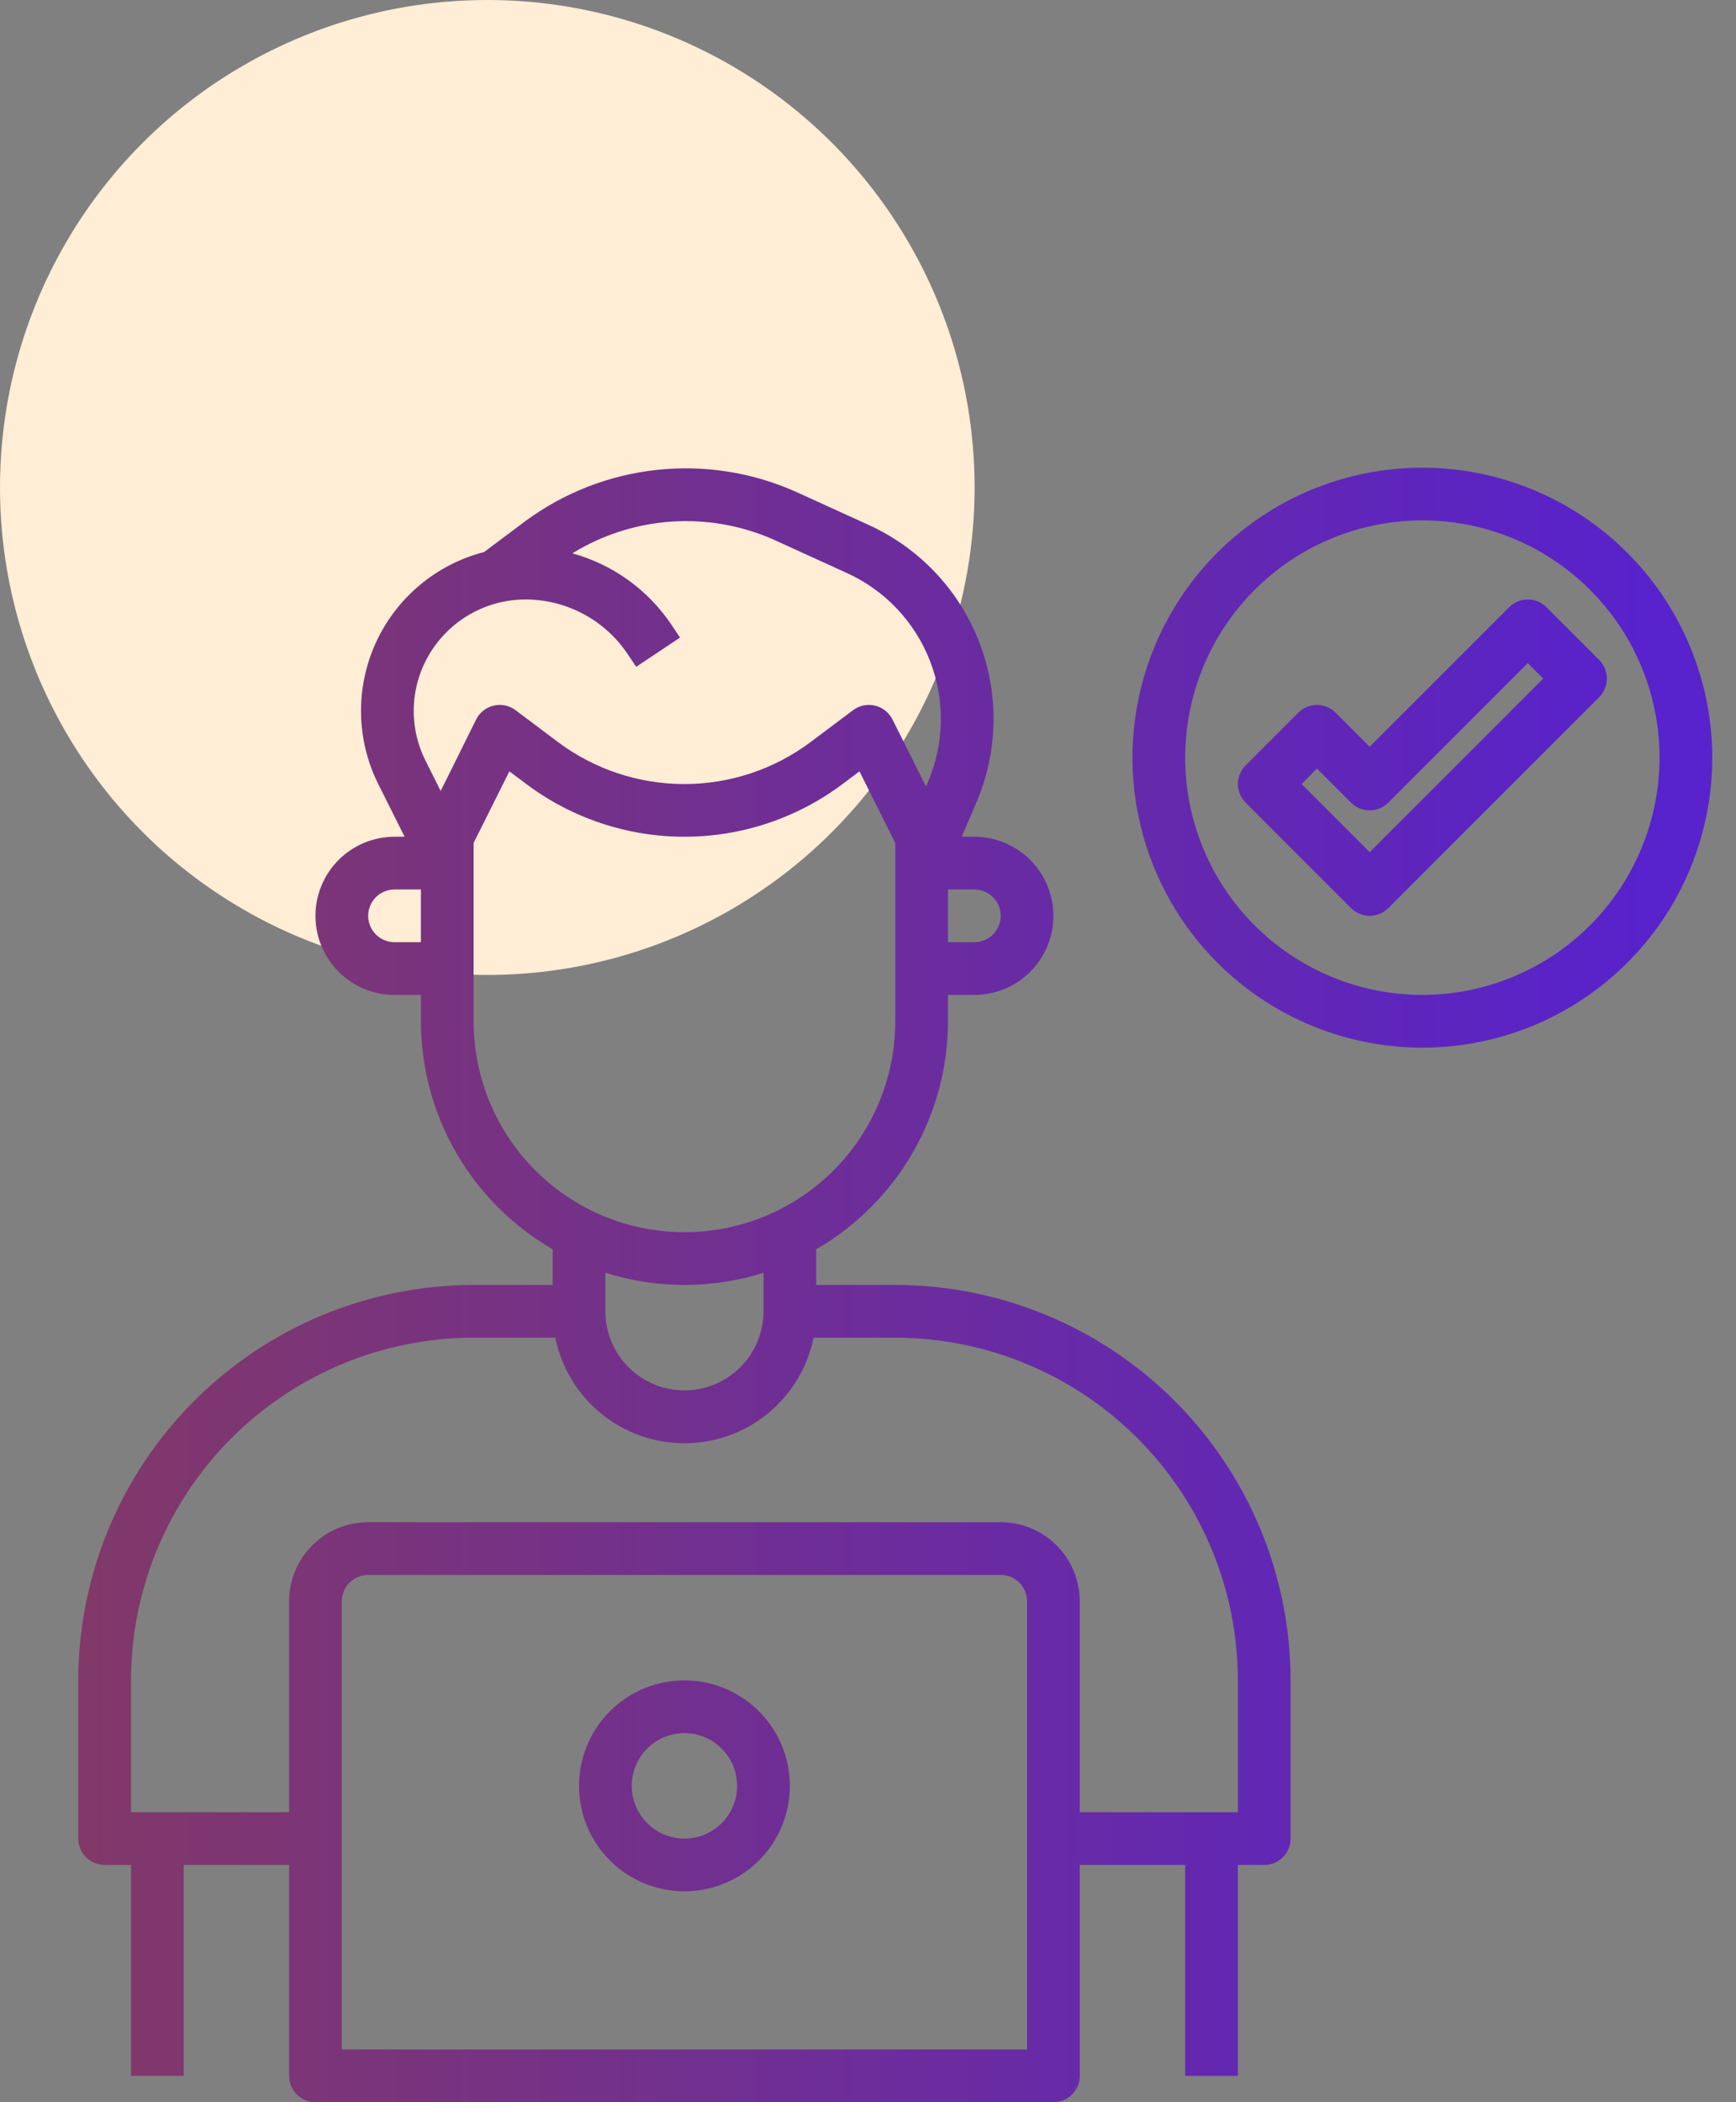 <svg width="57" height="69" viewBox="0 0 57 69" fill="none" xmlns="http://www.w3.org/2000/svg">
<rect x="0" y="0" width="57" height="69" fill="#808080" stroke="none"/>
<circle cx="16" cy="16" r="16" fill="#FFEDD5"/>
<path d="M29.395 42.175H26.799V41.004C28.113 40.245 29.205 39.155 29.964 37.842C30.723 36.528 31.124 35.038 31.126 33.522V32.656H31.991C32.68 32.656 33.34 32.383 33.827 31.896C34.314 31.409 34.587 30.749 34.587 30.06C34.587 29.372 34.314 28.711 33.827 28.225C33.34 27.738 32.68 27.464 31.991 27.464H31.577L32.05 26.364C32.775 24.685 32.813 22.788 32.154 21.081C31.496 19.373 30.195 17.993 28.53 17.234L26.116 16.134C24.686 15.5 23.114 15.255 21.559 15.424C20.004 15.593 18.521 16.169 17.261 17.096L15.896 18.119C15.118 18.319 14.395 18.691 13.779 19.207C13.163 19.723 12.671 20.37 12.338 21.102C12.005 21.833 11.84 22.629 11.855 23.433C11.87 24.236 12.064 25.026 12.424 25.744L13.285 27.464H12.954C12.266 27.464 11.605 27.738 11.119 28.225C10.632 28.711 10.358 29.372 10.358 30.06C10.358 30.749 10.632 31.409 11.119 31.896C11.605 32.383 12.266 32.656 12.954 32.656H13.82V33.522C13.822 35.038 14.222 36.528 14.982 37.842C15.741 39.155 16.832 40.245 18.146 41.004V42.175H15.55C12.109 42.179 8.81 43.547 6.376 45.981C3.943 48.414 2.574 51.713 2.57 55.155V60.347C2.57 60.576 2.661 60.796 2.824 60.959C2.986 61.121 3.206 61.212 3.436 61.212H4.301V68.135H6.032V61.212H9.493V68.135C9.493 68.364 9.584 68.584 9.746 68.747C9.909 68.909 10.129 69 10.358 69H34.587C34.817 69 35.037 68.909 35.199 68.747C35.362 68.584 35.453 68.364 35.453 68.135V61.212H38.914V68.135H40.645V61.212H41.51C41.74 61.212 41.96 61.121 42.122 60.959C42.284 60.796 42.375 60.576 42.375 60.347V55.155C42.372 51.713 41.003 48.414 38.569 45.981C36.136 43.547 32.837 42.179 29.395 42.175ZM32.857 30.06C32.857 30.29 32.766 30.51 32.603 30.672C32.441 30.834 32.221 30.925 31.991 30.925H31.126V29.195H31.991C32.221 29.195 32.441 29.286 32.603 29.448C32.766 29.611 32.857 29.831 32.857 30.06ZM14.109 21.454C14.435 20.913 14.895 20.465 15.445 20.154C15.994 19.843 16.615 19.678 17.246 19.676C17.913 19.675 18.57 19.84 19.158 20.154C19.746 20.469 20.247 20.924 20.616 21.48L20.888 21.887L22.328 20.927L22.056 20.52C21.287 19.367 20.128 18.53 18.793 18.162C19.774 17.557 20.888 17.2 22.039 17.121C23.189 17.042 24.342 17.244 25.397 17.71L27.812 18.811C29.065 19.381 30.044 20.42 30.54 21.705C31.035 22.989 31.007 24.417 30.462 25.681L30.404 25.816L29.305 23.618C29.248 23.504 29.167 23.404 29.067 23.324C28.968 23.245 28.852 23.189 28.727 23.16C28.604 23.131 28.475 23.129 28.35 23.155C28.225 23.182 28.108 23.235 28.007 23.312L26.622 24.351C25.424 25.25 23.966 25.735 22.469 25.735C20.971 25.735 19.513 25.25 18.315 24.351L16.93 23.312C16.829 23.235 16.712 23.182 16.587 23.155C16.462 23.129 16.334 23.131 16.21 23.16C16.086 23.189 15.97 23.245 15.87 23.324C15.77 23.404 15.689 23.504 15.633 23.618L14.469 25.962L13.974 24.972C13.697 24.422 13.564 23.811 13.587 23.195C13.611 22.58 13.79 21.981 14.109 21.454ZM12.954 30.925C12.725 30.925 12.505 30.834 12.342 30.672C12.18 30.51 12.089 30.29 12.089 30.06C12.089 29.831 12.18 29.611 12.342 29.448C12.505 29.286 12.725 29.195 12.954 29.195H13.82V30.925H12.954ZM15.55 33.522V27.668L16.725 25.317L17.281 25.734C18.779 26.857 20.601 27.464 22.473 27.464C24.345 27.464 26.167 26.857 27.665 25.734L28.22 25.317L29.395 27.668V33.522C29.395 35.358 28.666 37.118 27.368 38.417C26.07 39.715 24.309 40.444 22.473 40.444C20.637 40.444 18.876 39.715 17.578 38.417C16.28 37.118 15.55 35.358 15.55 33.522ZM22.473 42.175C23.354 42.175 24.229 42.04 25.069 41.776V43.04C25.069 43.729 24.795 44.389 24.308 44.876C23.822 45.363 23.161 45.636 22.473 45.636C21.784 45.636 21.124 45.363 20.637 44.876C20.15 44.389 19.877 43.729 19.877 43.04V41.776C20.717 42.04 21.592 42.175 22.473 42.175ZM33.722 67.269H11.224V52.559C11.224 52.329 11.315 52.109 11.477 51.947C11.639 51.785 11.859 51.693 12.089 51.693H32.857C33.086 51.693 33.306 51.785 33.469 51.947C33.631 52.109 33.722 52.329 33.722 52.559V67.269ZM40.645 59.481H35.453V52.559C35.453 51.87 35.179 51.21 34.693 50.723C34.206 50.236 33.545 49.963 32.857 49.963H12.089C11.4 49.963 10.74 50.236 10.253 50.723C9.766 51.21 9.493 51.87 9.493 52.559V59.481H4.301V55.155C4.304 52.172 5.491 49.313 7.6 47.204C9.709 45.095 12.568 43.909 15.55 43.906H18.233C18.431 44.883 18.962 45.763 19.735 46.395C20.508 47.026 21.475 47.371 22.473 47.371C23.471 47.371 24.438 47.026 25.211 46.395C25.984 45.763 26.514 44.883 26.713 43.906H29.395C32.378 43.909 35.237 45.095 37.346 47.204C39.455 49.313 40.641 52.172 40.645 55.155V59.481Z" fill="url(#paint0_linear_5768_6676)"/>
<path d="M22.473 55.155C21.788 55.155 21.119 55.358 20.55 55.738C19.981 56.118 19.537 56.659 19.275 57.291C19.013 57.924 18.945 58.62 19.078 59.291C19.212 59.963 19.541 60.58 20.025 61.064C20.509 61.548 21.126 61.877 21.798 62.011C22.469 62.144 23.165 62.076 23.797 61.814C24.43 61.552 24.971 61.108 25.351 60.539C25.731 59.97 25.934 59.301 25.934 58.616C25.934 57.698 25.57 56.818 24.92 56.169C24.271 55.519 23.391 55.155 22.473 55.155ZM22.473 60.347C22.131 60.347 21.796 60.245 21.511 60.055C21.227 59.865 21.005 59.595 20.874 59.278C20.743 58.962 20.709 58.614 20.776 58.278C20.842 57.943 21.007 57.634 21.249 57.392C21.491 57.15 21.799 56.985 22.135 56.919C22.471 56.852 22.819 56.886 23.135 57.017C23.451 57.148 23.722 57.37 23.912 57.655C24.102 57.939 24.203 58.274 24.203 58.616C24.203 59.075 24.021 59.515 23.697 59.84C23.372 60.164 22.932 60.347 22.473 60.347Z" fill="url(#paint1_linear_5768_6676)"/>
<path d="M46.702 15.35C44.819 15.35 42.979 15.908 41.414 16.954C39.849 18 38.629 19.486 37.908 21.226C37.188 22.965 36.999 24.879 37.366 26.725C37.734 28.572 38.64 30.268 39.971 31.599C41.303 32.93 42.999 33.837 44.845 34.204C46.691 34.571 48.605 34.383 50.345 33.662C52.084 32.942 53.571 31.722 54.617 30.157C55.662 28.591 56.221 26.751 56.221 24.868C56.218 22.345 55.214 19.925 53.429 18.141C51.645 16.356 49.226 15.353 46.702 15.35ZM46.702 32.656C45.162 32.656 43.656 32.199 42.375 31.344C41.095 30.488 40.096 29.272 39.507 27.849C38.917 26.425 38.763 24.86 39.064 23.349C39.364 21.838 40.106 20.451 41.195 19.361C42.284 18.272 43.672 17.53 45.183 17.23C46.694 16.929 48.259 17.084 49.682 17.673C51.105 18.262 52.322 19.261 53.178 20.541C54.033 21.822 54.49 23.328 54.49 24.868C54.488 26.933 53.666 28.913 52.206 30.373C50.746 31.833 48.767 32.654 46.702 32.656Z" fill="url(#paint2_linear_5768_6676)"/>
<path d="M52.506 21.66L50.775 19.93C50.613 19.768 50.393 19.676 50.163 19.676C49.934 19.676 49.714 19.768 49.552 19.93L44.971 24.51L43.853 23.391C43.69 23.229 43.47 23.138 43.241 23.138C43.011 23.138 42.791 23.229 42.629 23.391L40.898 25.122C40.736 25.284 40.645 25.504 40.645 25.734C40.645 25.963 40.736 26.183 40.898 26.345L44.36 29.807C44.522 29.969 44.742 30.06 44.971 30.06C45.201 30.06 45.421 29.969 45.583 29.807L52.506 22.884C52.668 22.722 52.759 22.502 52.759 22.272C52.759 22.043 52.668 21.823 52.506 21.66ZM44.971 27.971L42.734 25.734L43.241 25.227L44.36 26.345C44.522 26.508 44.742 26.599 44.971 26.599C45.201 26.599 45.421 26.508 45.583 26.345L50.163 21.765L50.67 22.272L44.971 27.971Z" fill="url(#paint3_linear_5768_6676)"/>
<defs>
<linearGradient id="paint0_linear_5768_6676" x1="54.036" y1="42.175" x2="2.57" y2="42.175" gradientUnits="userSpaceOnUse">
<stop stop-color="#5822CC"/>
<stop offset="1" stop-color="#823868"/>
</linearGradient>
<linearGradient id="paint1_linear_5768_6676" x1="54.036" y1="42.175" x2="2.57" y2="42.175" gradientUnits="userSpaceOnUse">
<stop stop-color="#5822CC"/>
<stop offset="1" stop-color="#823868"/>
</linearGradient>
<linearGradient id="paint2_linear_5768_6676" x1="54.036" y1="42.175" x2="2.57" y2="42.175" gradientUnits="userSpaceOnUse">
<stop stop-color="#5822CC"/>
<stop offset="1" stop-color="#823868"/>
</linearGradient>
<linearGradient id="paint3_linear_5768_6676" x1="54.036" y1="42.175" x2="2.57" y2="42.175" gradientUnits="userSpaceOnUse">
<stop stop-color="#5822CC"/>
<stop offset="1" stop-color="#823868"/>
</linearGradient>
</defs>
</svg>
